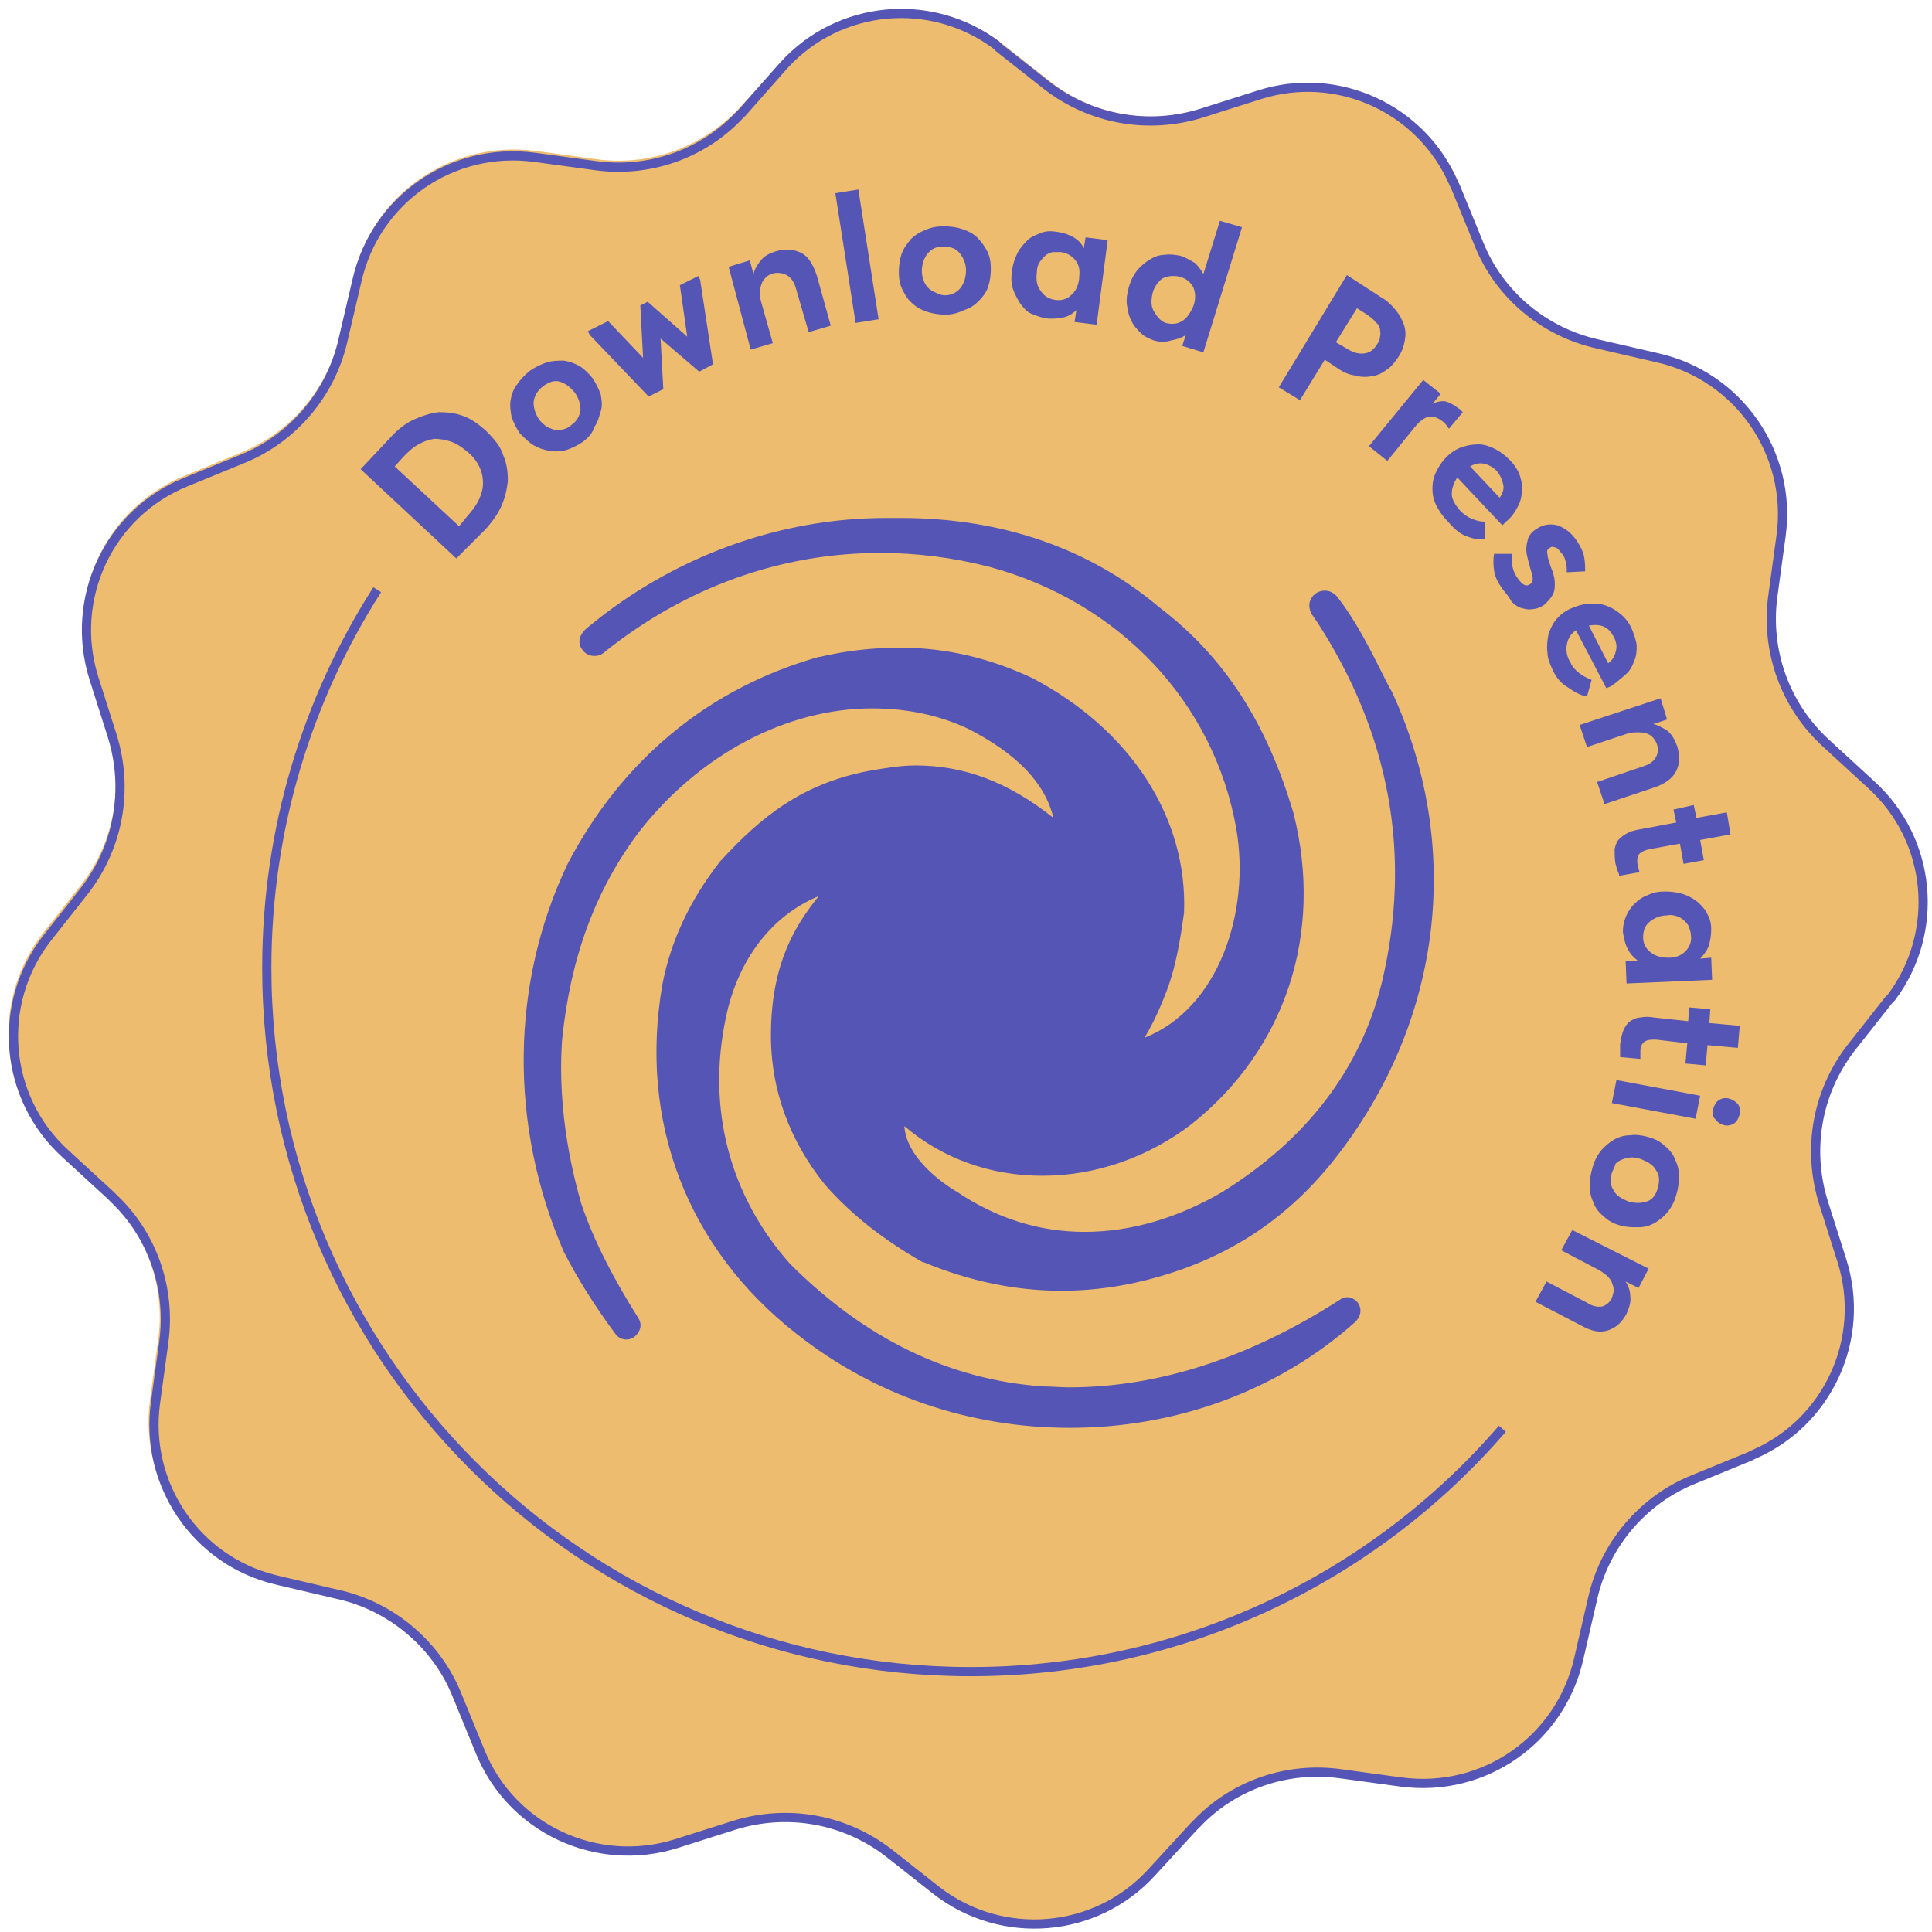 <?xml version="1.0" encoding="UTF-8"?> <svg xmlns="http://www.w3.org/2000/svg" width="210" height="210" viewBox="0 0 210 210" fill="none"><path d="M194 58.2L193.1 64.8C192.3 70.6 194.4 76.4 198.7 80.4L203.6 84.9C210.5 91.2 211.3 101.7 205.6 109L201.5 114.2C197.9 118.8 196.8 124.9 198.5 130.5L200.5 136.8C203.3 145.7 198.8 155.2 190.2 158.7L184.1 161.2C178.7 163.4 174.7 168.1 173.4 173.8L171.9 180.3C169.9 189.3 161.3 195.3 152.1 194.1L145.5 193.2C139.7 192.4 133.9 194.5 129.9 198.8L125.4 203.7C119.1 210.6 108.6 211.4 101.3 205.7L96.1 201.6C91.5 198 85.4 196.9 79.8 198.6L73.5 200.6C64.6 203.4 55.1 198.9 51.6 190.3L49.1 184.2C46.9 178.8 42.2 174.8 36.5 173.5L30.1 172C21.1 170 15.1 161.4 16.3 152.2L17.2 145.6C18 139.8 15.9 134 11.6 130L6.7 125.5C-0.2 119.2 -1 108.7 4.7 101.4L8.8 96.2C12.4 91.6 13.5 85.5 11.8 79.9L9.8 73.6C7 64.7 11.5 55.2 20.1 51.7L26.2 49.2C31.6 47 35.6 42.3 36.9 36.6L38.4 30.2C40.4 21.2 49 15.2 58.2 16.4L64.8 17.3C70.6 18.1 76.4 16 80.4 11.7L84.9 6.8C91.2 -0.1 101.7 -0.9 109 4.8L114.2 8.9C118.8 12.5 124.9 13.6 130.5 11.9L136.8 9.9C145.7 7.1 155.2 11.6 158.7 20.2L161.2 26.3C163.4 31.7 168.1 35.7 173.8 37L180.3 38.5C189.2 40.4 195.2 49 194 58.2Z" fill="#EEBC6E"></path><path d="M85.2 7.1C91.2 0.5 101.2 -0.4 108.3 4.9L108.6 5.2L113.8 9.3C118.6 13 124.8 14.1 130.6 12.3L136.9 10.3C145.4 7.6 154.5 11.8 158 19.9L158.2 20.3L160.7 26.4C162.9 32 167.8 36.1 173.7 37.4L180.2 38.9C189 40.9 194.8 49.3 193.6 58.2L192.7 64.8C191.9 70.7 194 76.7 198.5 80.8L203.4 85.3C210 91.3 210.9 101.3 205.6 108.4L205.3 108.7L201.2 113.9C197.5 118.7 196.4 124.9 198.2 130.7L200.2 137C202.9 145.5 198.7 154.6 190.6 158.1L190.2 158.3L184.1 160.8C178.6 163 174.4 167.9 173.1 173.8L171.6 180.3C169.6 189.1 161.3 194.9 152.3 193.7L145.7 192.8C139.9 192 134.1 194 130.1 198.2L129.7 198.6L125.2 203.5C119.1 210.2 108.9 211 101.8 205.5L96.6 201.4C91.8 197.7 85.6 196.6 79.8 198.4L73.5 200.4C64.9 203.1 55.6 198.8 52.2 190.4L49.7 184.3C47.5 178.8 42.6 174.6 36.7 173.3L30.3 171.8L29.9 171.7C21.3 169.6 15.7 161.3 16.9 152.5L17.8 145.9C18.6 140.1 16.6 134.3 12.4 130.3L12 129.9L7.1 125.4C0.4 119.3 -0.4 109.1 5.1 102L9.2 96.8C12.9 92 14 85.8 12.2 80L10.2 73.7C7.5 65.1 11.8 55.8 20.2 52.4L26.3 49.9C31.8 47.7 36 42.8 37.3 36.9L38.8 30.5C40.8 21.7 49.1 15.9 58.1 17.1L64.7 18C70.5 18.8 76.3 16.8 80.3 12.6L80.7 12.2L85.2 7.1Z" fill="#EEBC6E" stroke="#5455B5"></path><path d="M116.3 155.2C105.4 155.2 95.1 151.7 86.6 145C74.7 135.7 69.4 121.9 72 107C72.9 102.3 75 97.8 78.3 93.6C82.8 88.7 87.2 85.2 94.4 83.8C96.1 83.5 97.9 83.2 99.5 83.2C104.8 83.2 109.6 85 114.5 88.9C113.6 85.1 110.5 81.9 105.2 79.2C102 77.7 98.5 77 94.8 77C85.5 77 76 82 69.4 90.5C64.7 96.8 62 104.1 61.1 113C60.7 118.5 61.4 124.7 63.2 130.9C64.5 134.7 66.5 138.7 69.4 143.3C69.7 143.8 69.7 144.3 69.4 144.8C69.1 145.3 68.6 145.6 68.1 145.6C67.6 145.6 67.2 145.4 66.9 145C64.6 141.9 62.8 139 61.3 136.1C55.3 122.3 55.5 106.9 61.7 93.9C67.6 82.6 77 74.8 89 71.4H89.1C92.1 70.7 95 70.4 97.8 70.4C102.8 70.4 107.5 71.5 112.2 73.7C122.9 79.3 129.1 88.9 128.7 99.2C128.3 102.1 127.8 105.4 126.5 108.5C125.7 110.5 125 111.8 124.4 112.8C132.5 109.6 135.9 99.1 134.4 90.2C132 76.3 121.6 65.4 107.5 61.6C103.6 60.6 99.6 60.1 95.7 60.1C84.9 60.1 74.6 63.8 65.8 70.8C65.5 71.1 65.1 71.3 64.6 71.3C63.9 71.3 63.4 70.9 63.1 70.3C62.9 69.9 62.8 69 64 68.1C73.2 60.5 84.7 56.3 96.3 56.3C96.9 56.3 97.4 56.3 97.9 56.3C108.9 56.3 118.4 59.6 126 66C133.1 71.4 137.7 78.6 140.6 88.4C143.9 101.5 139.7 114.1 129.5 122.2C124.8 125.8 119.1 127.8 113.3 127.8C107.6 127.8 102.4 125.9 98.3 122.4C98.5 125.6 101.9 128.3 104.1 129.6C108.3 132.4 112.9 133.9 117.9 133.9C122.9 133.9 128 132.4 132.8 129.6C142 123.9 147.9 116.2 150.2 106.8C153.5 93 151.1 79.8 143.1 67.5C142.9 67.3 142.8 67 142.6 66.8C142.3 66.3 142.2 65.6 142.5 65.1C142.8 64.5 143.4 64.2 144 64.2C144.5 64.2 144.9 64.4 145.3 64.8C147.4 67.5 148.9 70.5 150.4 73.5C150.7 74.1 151 74.7 151.3 75.2C159 91.9 156.8 110.6 145.6 125.3C140 132.7 132.8 137.3 123.5 139.4C120.8 140 118.1 140.3 115.4 140.3C110.4 140.3 105.5 139.3 100.4 137.2H100.3C96.1 134.8 92.6 132.1 89.7 128.8C85.8 124 83.7 118.3 83.8 112.1C83.9 104.6 86.5 100.5 89 97.4C83.9 99.5 80.2 104.3 78.9 110.6C76.8 120.5 79.3 130 85.9 137.4C94 145.5 103.2 150 113.4 150.7C114.3 150.7 115.3 150.8 116.2 150.8C125.9 150.8 135.8 147.6 145.6 141.3C145.9 141.1 146.1 141 146.4 141C147 141 147.6 141.4 147.8 142C148 142.6 147.8 143.2 147.3 143.7C138.9 151.2 127.8 155.2 116.3 155.2Z" fill="#5455B5"></path><path d="M49.6 60.7L39.2 51L42.4 47.6C43.2 46.7 44.1 46 45 45.6C45.9 45.2 46.8 44.9 47.7 44.8C48.6 44.8 49.5 44.9 50.3 45.2C51.2 45.5 52 46.1 52.8 46.8C53.7 47.7 54.4 48.5 54.7 49.5C55.1 50.4 55.2 51.3 55.2 52.3C55.1 53.2 54.9 54.1 54.5 55C54.1 55.9 53.5 56.7 52.8 57.5L49.6 60.7ZM50.8 56.1C51.9 54.9 52.5 53.7 52.5 52.5C52.5 51.3 52 50.1 50.8 49.1C50.2 48.6 49.6 48.2 49 48C48.4 47.8 47.8 47.7 47.2 47.7C46.6 47.8 46 48 45.5 48.3C44.9 48.6 44.4 49.1 43.9 49.6L42.9 50.7L49.9 57.2L50.8 56.1Z" fill="#5455B5"></path><path d="M63.4 48C62.8 48.4 62.2 48.7 61.6 48.9C61 49.1 60.3 49.1 59.7 49C59.1 48.9 58.5 48.7 58 48.4C57.5 48.1 57 47.6 56.5 47.1C56.1 46.5 55.8 45.9 55.6 45.3C55.5 44.7 55.4 44.1 55.5 43.5C55.6 42.9 55.8 42.3 56.2 41.8C56.6 41.2 57 40.8 57.6 40.3C58.2 39.9 58.8 39.6 59.4 39.4C60 39.2 60.7 39.2 61.3 39.2C61.9 39.3 62.5 39.5 63 39.8C63.5 40.1 64 40.6 64.4 41.1C64.8 41.7 65.1 42.3 65.3 42.9C65.4 43.5 65.5 44.1 65.3 44.7C65.1 45.3 65 45.9 64.6 46.4C64.4 47.1 64 47.5 63.4 48ZM62.1 46.2C62.7 45.8 63 45.2 63.1 44.6C63.1 43.9 62.9 43.3 62.5 42.7C62 42.1 61.5 41.7 60.9 41.5C60.3 41.3 59.7 41.5 59 42C58.4 42.5 58.1 43 58 43.7C58 44.4 58.2 45 58.6 45.6C58.8 45.9 59.1 46.1 59.3 46.3C59.6 46.5 59.9 46.6 60.2 46.7C60.5 46.8 60.8 46.8 61.1 46.7C61.5 46.6 61.8 46.5 62.1 46.2Z" fill="#5455B5"></path><path d="M64.1 36.4L63.9 36L66.1 34.9L69.9 38.9L69.6 33.2L70.4 32.8L74.7 36.6L73.9 31L75.9 30L76.1 30.4L77.5 39.6L76 40.4L71.8 36.8L72.1 42.3L70.5 43.1L64.1 36.4Z" fill="#5455B5"></path><path d="M85.5 29.9C85.1 29.7 84.6 29.6 84.1 29.7C83.8 29.8 83.5 29.9 83.3 30.1C83.1 30.3 82.9 30.5 82.8 30.8C82.7 31.1 82.6 31.3 82.6 31.7C82.6 32 82.6 32.3 82.7 32.7L84 37.3L81.6 38L79.2 29L81.5 28.3L81.9 29.8C82 29.3 82.3 28.8 82.7 28.3C83.1 27.8 83.7 27.5 84.4 27.3C85.4 27 86.3 27.1 87.1 27.5C87.9 27.9 88.4 28.8 88.8 30L90.3 35.4L87.9 36.1L86.5 31.3C86.3 30.6 85.9 30.1 85.5 29.9Z" fill="#5455B5"></path><path d="M90.8 21L93.3 20.6L95.5 34.7L93 35.1L90.8 21Z" fill="#5455B5"></path><path d="M102.8 34.2C102.1 34.2 101.4 34.1 100.8 33.9C100.2 33.7 99.6 33.4 99.2 33C98.7 32.6 98.4 32.1 98.1 31.5C97.8 30.9 97.7 30.3 97.7 29.6C97.7 28.9 97.8 28.2 98 27.6C98.2 27 98.6 26.5 99 26C99.4 25.6 100 25.2 100.6 25C101.2 24.7 101.9 24.6 102.6 24.6C103.3 24.6 104 24.7 104.6 24.9C105.2 25.1 105.8 25.4 106.2 25.8C106.6 26.2 107 26.7 107.3 27.3C107.6 27.9 107.7 28.5 107.7 29.2C107.7 29.9 107.6 30.6 107.4 31.2C107.2 31.8 106.8 32.3 106.4 32.7C106 33.1 105.5 33.5 104.8 33.7C104.2 34 103.5 34.2 102.8 34.2ZM102.7 32.1C103.4 32.1 104 31.8 104.4 31.3C104.8 30.8 105 30.1 105 29.4C105 28.6 104.7 28 104.3 27.5C103.9 27 103.3 26.8 102.5 26.8C101.7 26.8 101.2 27.1 100.8 27.6C100.4 28.1 100.2 28.8 100.2 29.5C100.2 29.9 100.3 30.2 100.4 30.5C100.5 30.8 100.7 31.1 100.9 31.3C101.1 31.5 101.4 31.7 101.7 31.8C102 32 102.4 32.1 102.7 32.1Z" fill="#5455B5"></path><path d="M113.7 34.6C113.1 34.5 112.6 34.3 112.1 34.1C111.6 33.9 111.2 33.4 110.9 33C110.6 32.5 110.3 32 110.1 31.4C109.9 30.8 109.9 30.1 110 29.4C110.1 28.7 110.3 28.1 110.6 27.5C110.9 26.9 111.3 26.5 111.7 26.1C112.1 25.7 112.7 25.5 113.2 25.3C113.7 25.1 114.3 25.1 114.9 25.2C115.6 25.3 116.2 25.5 116.7 25.8C117.2 26.1 117.6 26.5 117.8 27L118 25.8L120.4 26.1L119.2 35.3L116.8 35L117 33.7C116.6 34.1 116.1 34.4 115.6 34.5C115.1 34.6 114.4 34.7 113.7 34.6ZM114.7 32.6C115.4 32.7 116 32.5 116.4 32.1C116.9 31.7 117.2 31.1 117.3 30.3V30.1C117.4 29.4 117.3 28.8 116.9 28.3C116.5 27.8 116 27.5 115.3 27.4C115 27.4 114.7 27.4 114.4 27.4C114.1 27.5 113.8 27.6 113.6 27.8C113.4 28 113.2 28.2 113 28.5C112.8 28.8 112.7 29.2 112.7 29.6C112.6 30.4 112.7 31.1 113.1 31.6C113.5 32.2 114 32.5 114.7 32.6Z" fill="#5455B5"></path><path d="M125.4 37C124.9 36.8 124.4 36.6 124 36.2C123.6 35.8 123.2 35.4 123 34.9C122.7 34.4 122.6 33.8 122.5 33.2C122.4 32.6 122.5 31.9 122.7 31.2C122.9 30.5 123.2 29.9 123.6 29.4C124 28.9 124.5 28.5 125 28.2C125.5 27.9 126 27.7 126.6 27.7C127.2 27.6 127.7 27.7 128.3 27.8C128.9 28 129.4 28.3 129.9 28.6C130.3 29 130.6 29.4 130.8 29.8L132.6 24L135 24.7L130.8 38.3L128.5 37.6L128.9 36.4C128.5 36.7 127.9 36.9 127.3 37C126.7 37.2 126.1 37.2 125.4 37ZM126.7 35.1C127.4 35.3 128 35.2 128.5 34.9C129 34.6 129.4 34 129.7 33.3L129.8 33C130 32.3 129.9 31.7 129.7 31.2C129.4 30.7 129 30.3 128.3 30.1C128 30 127.7 30 127.4 30C127.1 30 126.8 30.1 126.5 30.2C126.2 30.3 126 30.6 125.8 30.8C125.6 31.1 125.4 31.4 125.3 31.8C125.1 32.6 125.1 33.3 125.4 33.8C125.7 34.3 126.1 34.9 126.7 35.1Z" fill="#5455B5"></path><path d="M150.1 32.3C150.8 32.7 151.3 33.2 151.7 33.7C152.1 34.2 152.4 34.7 152.6 35.3C152.8 35.9 152.8 36.4 152.7 37C152.6 37.6 152.4 38.2 152 38.8C151.6 39.4 151.2 39.9 150.7 40.2C150.2 40.6 149.7 40.8 149.1 40.9C148.5 41 147.9 41 147.2 40.8C146.5 40.7 145.9 40.4 145.2 39.9L144 39.1L141.3 43.5L139 42.1L146.4 29.9L150.1 32.3ZM146.4 37.9C147.2 38.4 147.8 38.5 148.4 38.4C149 38.3 149.4 37.9 149.7 37.4C149.9 37.1 150 36.9 150 36.6C150.1 36.3 150 36 150 35.8C150 35.6 149.8 35.2 149.5 35C149.3 34.7 149 34.5 148.6 34.2L147.5 33.5L145.2 37.2L146.4 37.9Z" fill="#5455B5"></path><path d="M158.4 44.3C158.5 44.4 158.6 44.4 158.7 44.5C158.8 44.6 158.9 44.7 159 44.8L157.5 46.6C157.4 46.5 157.3 46.3 157.2 46.2C157.1 46.1 157 45.9 156.8 45.8C156.3 45.4 155.7 45.2 155.3 45.3C154.8 45.4 154.3 45.8 153.8 46.4L150.8 50.1L148.8 48.5L154.7 41.3L156.6 42.8L155.7 43.9C156.1 43.7 156.5 43.6 157 43.6C157.4 43.7 157.9 43.9 158.4 44.3Z" fill="#5455B5"></path><path d="M157.3 56.6C156.8 56.1 156.4 55.5 156.1 54.9C155.8 54.3 155.7 53.7 155.7 53.1C155.7 52.5 155.8 51.9 156.1 51.3C156.4 50.7 156.7 50.2 157.2 49.7C157.7 49.2 158.3 48.8 158.9 48.6C159.5 48.4 160.1 48.3 160.7 48.3C161.3 48.3 161.9 48.5 162.5 48.8C163.1 49.1 163.6 49.5 164.1 50C164.6 50.5 165 51.1 165.2 51.7C165.4 52.3 165.5 52.9 165.4 53.5C165.4 54.1 165.2 54.7 164.9 55.2C164.6 55.8 164.2 56.3 163.7 56.7L163.3 57.1L158.4 51.9C158 52.5 157.8 53.1 157.8 53.7C157.8 54.3 158.2 54.9 158.7 55.5C159.1 55.9 159.5 56.2 160 56.4C160.5 56.6 160.9 56.7 161.4 56.7V58.6C160.6 58.7 159.9 58.5 159.2 58.2C158.5 57.9 157.9 57.3 157.3 56.6ZM162.7 51.2C162.3 50.8 161.8 50.5 161.3 50.4C160.8 50.3 160.3 50.4 159.8 50.7L163 54.1C163.3 53.7 163.5 53.2 163.4 52.7C163.3 52.2 163.1 51.7 162.7 51.2Z" fill="#5455B5"></path><path d="M163.3 64C162.8 63.3 162.5 62.7 162.4 62C162.3 61.4 162.3 60.7 162.4 60.2H164.4C164.3 60.6 164.3 61.1 164.4 61.6C164.5 62.1 164.7 62.5 165 62.9C165.5 63.6 165.9 63.8 166.3 63.5C166.5 63.4 166.6 63.2 166.6 62.9C166.6 62.6 166.5 62.3 166.4 62C166.3 61.6 166.2 61.3 166.1 60.9C166 60.5 165.9 60.1 165.9 59.7C165.9 59.3 166 58.9 166.1 58.5C166.3 58.1 166.5 57.8 167 57.5C167.7 57 168.5 56.9 169.3 57.1C170.1 57.4 170.8 57.9 171.4 58.8C171.8 59.4 172.1 60 172.2 60.6C172.3 61.2 172.3 61.7 172.3 62.1L170.3 62.2C170.3 61.8 170.3 61.4 170.2 61.1C170.1 60.7 170 60.4 169.7 60.1C169.4 59.7 169.2 59.5 169 59.5C168.8 59.4 168.6 59.4 168.4 59.6C168.2 59.7 168.1 59.9 168.2 60.2C168.2 60.5 168.3 60.8 168.4 61.1C168.5 61.4 168.6 61.8 168.8 62.2C168.9 62.6 169 63 169 63.4C169 63.8 169 64.2 168.8 64.6C168.6 65 168.3 65.3 167.9 65.7C167.5 66 167 66.2 166.6 66.2C166.2 66.3 165.8 66.2 165.4 66.1C165 66 164.6 65.7 164.3 65.4C164 64.8 163.6 64.4 163.3 64Z" fill="#5455B5"></path><path d="M168.8 72.9C168.5 72.2 168.2 71.6 168.2 70.9C168.1 70.2 168.2 69.6 168.3 69C168.5 68.4 168.7 67.9 169.1 67.4C169.5 66.9 170 66.5 170.6 66.2C171.3 65.9 171.9 65.7 172.6 65.6C173.3 65.6 173.9 65.6 174.5 65.8C175.1 66 175.6 66.3 176.1 66.7C176.6 67.1 177 67.6 177.3 68.2C177.6 68.9 177.8 69.5 177.9 70.1C177.9 70.7 177.9 71.3 177.6 71.9C177.4 72.5 177.1 73 176.6 73.4C176.1 73.8 175.7 74.2 175.1 74.6L174.6 74.8L171.3 68.5C170.7 68.9 170.4 69.5 170.3 70.1C170.2 70.7 170.3 71.4 170.7 72C170.9 72.5 171.3 72.9 171.7 73.2C172.1 73.5 172.5 73.7 173 73.9L172.5 75.7C171.8 75.6 171.1 75.2 170.4 74.7C169.7 74.3 169.2 73.7 168.8 72.9ZM175.4 69.2C175.1 68.7 174.8 68.3 174.3 68.1C173.8 67.9 173.3 67.9 172.7 68L174.8 72.1C175.2 71.8 175.5 71.4 175.6 70.9C175.8 70.3 175.7 69.8 175.4 69.2Z" fill="#5455B5"></path><path d="M180 82.3C180.2 81.9 180.3 81.4 180.1 80.9C180 80.6 179.8 80.3 179.6 80.1C179.4 79.9 179.2 79.8 178.9 79.7C178.6 79.6 178.3 79.6 178 79.6C177.7 79.6 177.4 79.6 177 79.7L172.5 81.2L171.7 78.8L180.5 75.9L181.2 78.2L179.7 78.7C180.2 78.8 180.7 79.1 181.2 79.4C181.7 79.8 182 80.3 182.3 81.1C182.6 82.1 182.6 83 182.2 83.8C181.8 84.6 181 85.2 179.8 85.6L174.4 87.4L173.6 85L178.3 83.4C179.3 83.1 179.7 82.8 180 82.3Z" fill="#5455B5"></path><path d="M184.1 87.5L184.4 88.9L187.7 88.3L188.1 90.7L184.8 91.3L185.2 93.5L183 93.9L182.6 91.7L179.3 92.3C178.8 92.4 178.4 92.6 178.2 92.8C178 93 177.9 93.4 178 94C178 94.1 178 94.2 178.1 94.4C178.1 94.5 178.2 94.7 178.2 94.8L176 95.2C176 95 175.9 94.8 175.8 94.6C175.7 94.4 175.7 94.1 175.6 93.9C175.5 93.3 175.5 92.7 175.5 92.3C175.6 91.9 175.7 91.5 176 91.2C176.3 90.9 176.6 90.7 177 90.5C177.4 90.3 177.9 90.2 178.5 90.1L182.2 89.4L181.9 88L184.1 87.5Z" fill="#5455B5"></path><path d="M176.4 101.3C176.4 100.7 176.5 100.2 176.7 99.7C176.9 99.2 177.2 98.7 177.6 98.3C178 97.9 178.5 97.5 179.1 97.3C179.7 97 180.3 96.9 181 96.9C181.7 96.9 182.4 97 183 97.2C183.6 97.4 184.1 97.7 184.6 98.1C185 98.5 185.4 98.9 185.6 99.4C185.9 99.9 186 100.5 186 101C186 101.7 185.9 102.3 185.7 102.9C185.5 103.4 185.1 103.9 184.8 104.2L186 104.1L186.1 106.5L176.8 106.9L176.7 104.5L178 104.4C177.6 104.1 177.2 103.7 176.9 103.1C176.6 102.5 176.5 101.9 176.4 101.3ZM178.6 101.9C178.6 102.6 178.9 103.1 179.4 103.5C179.9 103.9 180.5 104.1 181.3 104.1H181.5C182.2 104.1 182.8 103.8 183.2 103.4C183.6 103 183.9 102.4 183.8 101.7C183.8 101.4 183.7 101.1 183.6 100.8C183.5 100.5 183.3 100.3 183.1 100.1C182.9 99.9 182.6 99.7 182.3 99.6C182 99.5 181.6 99.4 181.2 99.5C180.4 99.5 179.8 99.8 179.3 100.2C178.8 100.6 178.6 101.2 178.6 101.9Z" fill="#5455B5"></path><path d="M185.9 109.7L185.8 111.2L189.1 111.5L188.9 113.9L185.6 113.6L185.4 115.8L183.2 115.6L183.4 113.4L180 113C179.5 113 179.1 113 178.8 113.2C178.5 113.4 178.3 113.7 178.3 114.3C178.3 114.4 178.3 114.5 178.3 114.7C178.3 114.8 178.3 115 178.3 115.1L176.1 114.9C176.1 114.7 176.1 114.5 176.1 114.2C176.1 113.9 176.1 113.7 176.1 113.5C176.2 112.9 176.3 112.3 176.5 111.9C176.7 111.5 176.9 111.2 177.2 111C177.5 110.8 177.9 110.6 178.3 110.6C178.7 110.5 179.3 110.5 179.8 110.6L183.5 111L183.6 109.5L185.9 109.7Z" fill="#5455B5"></path><path d="M184.8 119.1L184.3 121.6L175.2 119.9L175.7 117.4L184.8 119.1ZM186.2 120.6C186.3 120.2 186.5 119.8 186.8 119.6C187.1 119.4 187.5 119.3 187.9 119.4C188.3 119.5 188.6 119.7 188.9 120C189.1 120.3 189.2 120.7 189.1 121.1C189 121.5 188.8 121.9 188.5 122.1C188.2 122.3 187.8 122.4 187.4 122.3C187 122.2 186.7 122 186.5 121.7C186.2 121.5 186.1 121.1 186.2 120.6Z" fill="#5455B5"></path><path d="M173.1 126.9C173.3 126.2 173.6 125.6 174 125.1C174.4 124.6 174.9 124.2 175.4 123.9C175.9 123.6 176.5 123.4 177.2 123.4C177.8 123.3 178.5 123.4 179.2 123.6C179.9 123.8 180.5 124.1 181 124.6C181.5 125 181.9 125.5 182.1 126.1C182.4 126.7 182.5 127.3 182.5 127.9C182.5 128.6 182.4 129.2 182.2 129.9C182 130.6 181.7 131.2 181.3 131.7C180.9 132.2 180.4 132.6 179.9 132.9C179.4 133.2 178.8 133.4 178.1 133.4C177.4 133.4 176.8 133.4 176.1 133.2C175.4 133 174.8 132.7 174.3 132.2C173.8 131.8 173.4 131.3 173.2 130.7C172.9 130.1 172.8 129.5 172.8 128.9C172.8 128.2 172.9 127.6 173.1 126.9ZM175.2 127.5C175 128.2 175 128.8 175.4 129.4C175.7 130 176.3 130.3 177 130.6C177.7 130.8 178.4 130.8 179 130.6C179.6 130.4 180 129.9 180.2 129.1C180.4 128.4 180.4 127.7 180 127.2C179.7 126.6 179.1 126.3 178.4 126C178.1 125.9 177.7 125.8 177.4 125.8C177.1 125.8 176.7 125.9 176.4 126C176.1 126.1 175.8 126.3 175.6 126.5C175.5 126.9 175.3 127.2 175.2 127.5Z" fill="#5455B5"></path><path d="M174.2 142C174.7 141.8 175 141.5 175.2 141.1C175.3 140.8 175.4 140.5 175.4 140.2C175.4 139.9 175.3 139.7 175.2 139.4C175.1 139.1 174.9 138.9 174.7 138.7C174.5 138.5 174.2 138.3 173.9 138.1L169.7 135.9L170.9 133.7L179.2 137.9L178.1 140L176.7 139.3C177 139.8 177.2 140.3 177.2 140.9C177.3 141.5 177.1 142.1 176.8 142.8C176.3 143.7 175.7 144.3 174.8 144.6C173.9 144.9 173 144.7 171.9 144.1L166.9 141.5L168.1 139.3L172.5 141.6C173.1 142 173.7 142.1 174.2 142Z" fill="#5455B5"></path><path d="M41 64.1C33.4 76 29 90.1 29 105.2C29 147.4 63.2 181.7 105.5 181.7C128.6 181.7 149.3 171.5 163.3 155.3" stroke="#5455B5" stroke-miterlimit="10"></path></svg> 